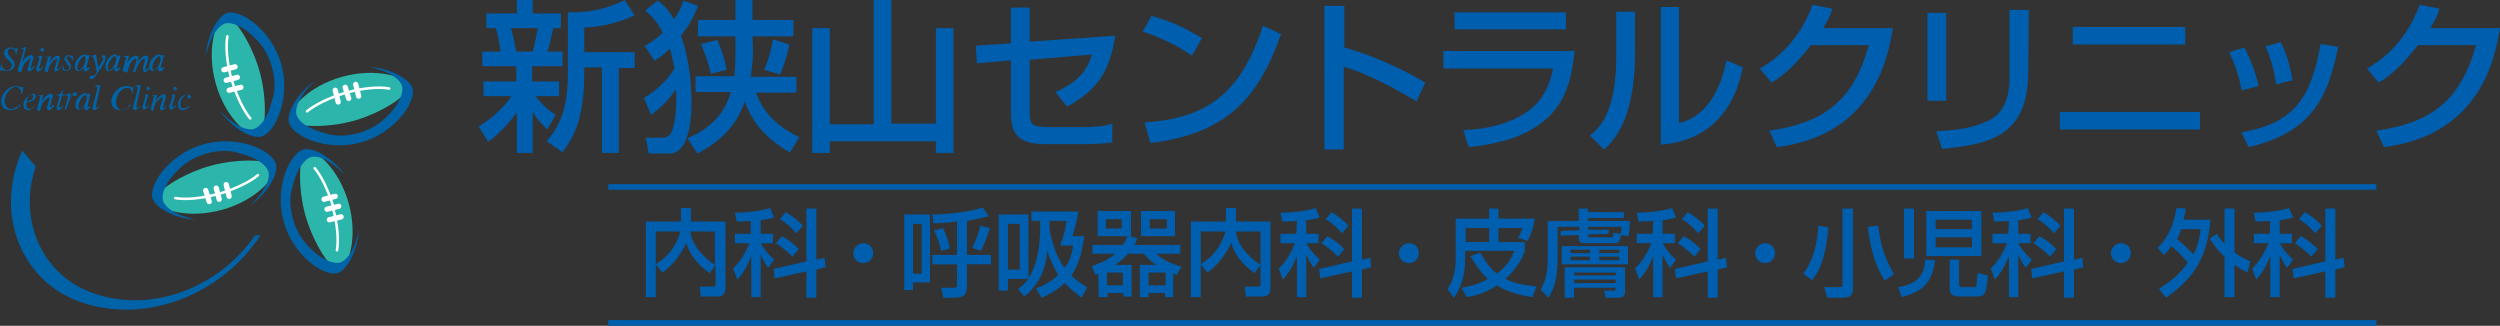 <?xml version="1.0" encoding="utf-8"?>
<!-- Generator: Adobe Illustrator 28.3.0, SVG Export Plug-In . SVG Version: 6.00 Build 0)  -->
<svg version="1.1" id="a" xmlns="http://www.w3.org/2000/svg" xmlns:xlink="http://www.w3.org/1999/xlink" x="0px" y="0px"
	 viewBox="0 0 426.6 55.6" style="enable-background:new 0 0 426.6 55.6;" xml:space="preserve">
<rect x="0" y="0" width="426.6" height="55.6" fill="#333333" stroke="none"/>
<style type="text/css">
	.st0{fill:#0063A7;}
	.st1{fill:#2CB6AB;}
	.st2{fill:none;stroke:#FFFFFF;stroke-width:0.897;stroke-linecap:round;stroke-miterlimit:4;}
	.st3{fill:none;stroke:#FFFFFF;stroke-width:0.439;stroke-linecap:round;stroke-miterlimit:4;}
	.st4{fill:#005EAE;}
	.st5{fill:none;stroke:#005EAE;stroke-width:0.961;stroke-miterlimit:4;}
</style>
<g id="b">
	<path class="st0" d="M0,12.2l0.2-1.3l0.1,0c0,0.4,0.1,0.6,0.3,0.8C0.7,11.9,0.9,12,1.2,12c0.2,0,0.4-0.1,0.5-0.2
		C1.9,11.6,2,11.4,2,11.2c0-0.1,0-0.3-0.1-0.4c-0.1-0.1-0.2-0.3-0.5-0.6l0,0C0.9,9.8,0.7,9.4,0.7,9.1c0-0.3,0.1-0.5,0.3-0.7
		c0.2-0.2,0.5-0.3,0.8-0.3c0.2,0,0.3,0,0.5,0.1c0.2,0.1,0.3,0.1,0.3,0.1c0,0,0.1,0,0.1,0s0.1-0.1,0.1-0.1H3L2.8,9.3H2.7
		c0-0.3-0.1-0.6-0.2-0.7C2.4,8.3,2.2,8.3,1.9,8.3c-0.2,0-0.4,0.1-0.5,0.2C1.3,8.6,1.3,8.7,1.3,8.9c0,0.1,0,0.2,0.1,0.4
		c0.1,0.1,0.2,0.3,0.5,0.6l0,0c0.4,0.4,0.6,0.8,0.6,1.1c0,0.3-0.1,0.6-0.4,0.8c-0.2,0.2-0.5,0.3-0.9,0.3c-0.2,0-0.4,0-0.6-0.1
		C0.5,12,0.4,12,0.3,12c-0.1,0-0.1,0-0.1,0c0,0-0.1,0.1-0.1,0.1L0,12.2L0,12.2z"/>
	<path class="st0" d="M3,12.1l1-3.4l0,0c0-0.1,0-0.2,0-0.3c0-0.1,0-0.1-0.1-0.1c0,0-0.1,0-0.2,0H3.6l0-0.1c0.2,0,0.4,0,0.6-0.1
		C4.4,8,4.5,8,4.5,8c0,0,0,0,0,0c0,0,0,0,0,0c0,0,0,0,0,0c0,0,0,0,0,0l-0.7,2.6c0.3-0.4,0.5-0.7,0.8-0.9c0.3-0.2,0.5-0.3,0.7-0.3
		c0.1,0,0.2,0,0.3,0.1c0.1,0.1,0.1,0.1,0.1,0.2c0,0.1,0,0.1,0,0.2c0,0.1,0,0.2-0.1,0.3l-0.3,1.1c0,0.1,0,0.2-0.1,0.2
		c0,0,0,0.1,0,0.1c0,0,0,0.1,0,0.1c0,0,0.1,0,0.1,0c0.1,0,0.1,0,0.2-0.1c0.1-0.1,0.2-0.2,0.3-0.4l0.1,0.1c-0.1,0.3-0.3,0.5-0.4,0.6
		S5.1,12.2,5,12.2c-0.1,0-0.2,0-0.2-0.1c0-0.1-0.1-0.1-0.1-0.2c0,0,0-0.1,0-0.2c0-0.1,0-0.1,0.1-0.2l0.3-1.1c0-0.1,0-0.2,0.1-0.2
		c0-0.1,0-0.1,0-0.1c0-0.1,0-0.1,0-0.1c0,0-0.1,0-0.1,0c-0.1,0-0.2,0.1-0.3,0.2c-0.1,0.1-0.3,0.3-0.5,0.5c-0.2,0.2-0.3,0.4-0.4,0.7
		c-0.1,0.3-0.2,0.6-0.3,1L3,12.1L3,12.1z"/>
	<path class="st0" d="M6.3,9.7L6.3,9.7c0.3-0.1,0.6-0.2,0.8-0.2c0.1,0,0.1,0,0.1,0c0,0,0,0,0,0c0,0,0,0,0,0.1c0,0,0,0,0,0
		c0,0,0,0,0,0.1l-0.5,1.8c0,0.1,0,0.1,0,0.1c0,0,0,0.1,0,0.1c0,0.1,0,0.1,0,0.1c0,0,0.1,0,0.1,0c0.1,0,0.1,0,0.2-0.1
		c0.1-0.1,0.2-0.2,0.3-0.3l0.1,0.1C7.2,11.7,7,11.9,6.9,12c-0.2,0.1-0.3,0.2-0.4,0.2c-0.1,0-0.2,0-0.2-0.1c0-0.1-0.1-0.1-0.1-0.2
		c0-0.1,0-0.1,0-0.2c0-0.1,0-0.2,0.1-0.3l0.4-1.3l0,0c0-0.1,0-0.2,0-0.2c0-0.1,0-0.1-0.1-0.2C6.5,9.7,6.5,9.7,6.3,9.7L6.3,9.7z
		 M6.9,8.5c0-0.1,0-0.1,0.1-0.2c0.1-0.1,0.1-0.1,0.2-0.1c0.1,0,0.1,0,0.2,0.1c0.1,0.1,0.1,0.1,0.1,0.2c0,0.1,0,0.2-0.1,0.2
		C7.4,8.7,7.3,8.8,7.2,8.8c-0.1,0-0.1,0-0.2-0.1C6.9,8.6,6.9,8.5,6.9,8.5L6.9,8.5z"/>
	<path class="st0" d="M7.6,12.1l0.5-1.9c0-0.1,0-0.1,0.1-0.2c0-0.1,0-0.1,0-0.1c0-0.1,0-0.1-0.1-0.1c0,0-0.1,0-0.3,0h0l0-0.1
		c0.3,0,0.6-0.1,0.8-0.1c0.1,0,0.1,0,0.1,0c0,0,0,0,0,0c0,0,0,0,0,0c0,0,0,0,0,0c0,0,0,0,0,0.1l-0.3,1C8.7,10.2,9,10,9.2,9.8
		c0.2-0.2,0.5-0.3,0.7-0.3c0.1,0,0.2,0,0.2,0.1c0.1,0.1,0.1,0.1,0.1,0.2c0,0.1,0,0.1,0,0.2c0,0.1,0,0.2-0.1,0.3l-0.3,1.1
		c0,0.1,0,0.2-0.1,0.2c0,0,0,0.1,0,0.1c0,0,0,0.1,0,0.1c0,0,0.1,0,0.1,0c0.1,0,0.1,0,0.2-0.1c0.1-0.1,0.2-0.2,0.2-0.4l0.1,0.1
		c-0.1,0.3-0.3,0.5-0.4,0.6c-0.1,0.1-0.3,0.2-0.4,0.2c-0.1,0-0.2,0-0.2-0.1C9.3,12,9.3,12,9.3,11.9c0,0,0-0.1,0-0.2
		c0-0.1,0-0.1,0.1-0.2l0.3-1.1c0-0.1,0-0.2,0.1-0.2c0-0.1,0-0.1,0-0.1c0-0.1,0-0.1,0-0.1c0,0-0.1,0-0.1,0c-0.1,0-0.2,0.1-0.4,0.2
		s-0.3,0.3-0.5,0.5c-0.2,0.2-0.3,0.4-0.4,0.7c-0.1,0.2-0.2,0.6-0.3,1L7.6,12.1L7.6,12.1z"/>
	<path class="st0" d="M10.6,12.1l0.1-0.9l0.1,0c0,0.3,0.1,0.5,0.2,0.6c0.1,0.1,0.2,0.2,0.4,0.2c0.1,0,0.2,0,0.3-0.1
		c0.1-0.1,0.1-0.2,0.1-0.4c0-0.1-0.1-0.3-0.3-0.5c0,0,0,0,0-0.1c0,0,0,0-0.1-0.1c-0.2-0.3-0.4-0.6-0.4-0.7c0-0.2,0.1-0.4,0.2-0.5
		c0.1-0.1,0.3-0.2,0.5-0.2c0.1,0,0.2,0,0.4,0.1c0.1,0,0.2,0.1,0.2,0.1c0,0,0.1,0,0.1,0c0,0,0,0,0-0.1h0.1l-0.1,0.8h-0.1
		c0-0.2-0.1-0.4-0.2-0.5c-0.1-0.1-0.2-0.2-0.4-0.2c-0.1,0-0.2,0-0.2,0.1c-0.1,0.1-0.1,0.1-0.1,0.2c0,0.1,0.1,0.3,0.3,0.5
		c0,0,0,0,0,0.1c0,0,0.1,0.1,0.1,0.1c0.2,0.3,0.3,0.5,0.3,0.7c0,0.2-0.1,0.4-0.2,0.6c-0.2,0.2-0.4,0.2-0.6,0.2c-0.1,0-0.3,0-0.4-0.1
		c-0.1,0-0.2-0.1-0.2-0.1c0,0-0.1,0-0.1,0c0,0,0,0,0,0.1L10.6,12.1L10.6,12.1z"/>
	<path class="st0" d="M15.4,11.5c-0.2,0.2-0.3,0.4-0.4,0.5c-0.1,0.1-0.3,0.2-0.4,0.2c-0.1,0-0.1,0-0.2-0.1c0,0-0.1-0.1-0.1-0.2
		c0-0.1,0-0.1,0-0.3s0.1-0.3,0.2-0.5c-0.2,0.4-0.4,0.7-0.6,0.8c-0.2,0.2-0.4,0.2-0.6,0.2c-0.2,0-0.3-0.1-0.4-0.2
		c-0.1-0.1-0.1-0.3-0.1-0.5c0-0.2,0-0.5,0.1-0.7c0.1-0.3,0.2-0.5,0.4-0.7c0.2-0.2,0.4-0.4,0.5-0.5c0.2-0.1,0.4-0.2,0.6-0.2
		c0.1,0,0.2,0,0.3,0.1c0.1,0.1,0.1,0.1,0.1,0.2l0.1-0.2h0.4l-0.5,1.8c0,0.1,0,0.2-0.1,0.2c0,0.1,0,0.1,0,0.1c0,0,0,0,0,0.1
		c0,0,0,0,0.1,0c0,0,0.1,0,0.2-0.1C15.1,11.6,15.2,11.5,15.4,11.5L15.4,11.5L15.4,11.5z M14.4,9.6c-0.1,0-0.3,0.1-0.4,0.2
		c-0.1,0.1-0.2,0.3-0.4,0.5c-0.1,0.2-0.2,0.4-0.3,0.7c-0.1,0.2-0.1,0.4-0.1,0.6c0,0.1,0,0.2,0.1,0.3c0,0.1,0.1,0.1,0.2,0.1
		c0.1,0,0.2-0.1,0.3-0.2s0.2-0.3,0.4-0.5c0.1-0.2,0.3-0.4,0.3-0.7c0.1-0.2,0.1-0.4,0.1-0.6c0-0.1,0-0.2-0.1-0.3
		C14.6,9.6,14.5,9.6,14.4,9.6L14.4,9.6z"/>
	<path class="st0" d="M16.5,12.1l-0.3-1.5l0,0C16,10,15.9,9.6,15.6,9.6l0-0.1c0.1,0,0.3,0,0.4-0.1c0.2,0,0.2-0.1,0.3-0.1
		c0,0,0.1,0.1,0.1,0.3c0.1,0.2,0.1,0.6,0.2,1l0.2,0.9l0.3-0.5c0.2-0.3,0.3-0.5,0.4-0.6c0.1-0.1,0.1-0.3,0.1-0.3c0,0,0-0.1,0-0.1
		c0,0,0-0.1-0.1-0.1c0,0,0,0,0,0c-0.1-0.1-0.1-0.1-0.1-0.2c0-0.1,0-0.1,0.1-0.2c0,0,0.1-0.1,0.2-0.1c0.1,0,0.2,0,0.2,0.1
		c0.1,0.1,0.1,0.2,0.1,0.3c0,0.2,0,0.3-0.1,0.6s-0.3,0.6-0.6,1.1c-0.5,0.8-0.9,1.3-1.1,1.6c-0.2,0.3-0.5,0.4-0.6,0.4
		c-0.1,0-0.2,0-0.2-0.1c-0.1,0-0.1-0.1-0.1-0.2c0-0.1,0-0.1,0.1-0.2c0,0,0.1-0.1,0.2-0.1c0,0,0.1,0,0.2,0c0.1,0,0.1,0,0.2,0
		c0,0,0.1,0,0.2-0.1c0.1-0.1,0.1-0.1,0.2-0.2L16.5,12.1L16.5,12.1z"/>
	<path class="st0" d="M20.6,11.5c-0.2,0.2-0.3,0.4-0.4,0.5c-0.1,0.1-0.3,0.2-0.4,0.2c-0.1,0-0.1,0-0.2-0.1c0,0-0.1-0.1-0.1-0.2
		c0-0.1,0-0.1,0-0.3c0-0.1,0.1-0.3,0.2-0.5c-0.2,0.4-0.4,0.7-0.6,0.8c-0.2,0.2-0.4,0.2-0.6,0.2c-0.2,0-0.3-0.1-0.4-0.2
		c-0.1-0.1-0.1-0.3-0.1-0.5c0-0.2,0-0.5,0.1-0.7c0.1-0.3,0.2-0.5,0.4-0.7c0.2-0.2,0.4-0.4,0.5-0.5c0.2-0.1,0.4-0.2,0.6-0.2
		c0.1,0,0.2,0,0.3,0.1C20,9.6,20,9.6,20.1,9.7l0.1-0.2h0.4L20,11.3c0,0.1,0,0.2-0.1,0.2c0,0.1,0,0.1,0,0.1c0,0,0,0,0,0.1
		c0,0,0,0,0.1,0c0,0,0.1,0,0.2-0.1C20.3,11.6,20.4,11.5,20.6,11.5L20.6,11.5L20.6,11.5z M19.6,9.6c-0.1,0-0.3,0.1-0.4,0.2
		c-0.1,0.1-0.2,0.3-0.4,0.5c-0.1,0.2-0.2,0.4-0.3,0.7c-0.1,0.2-0.1,0.4-0.1,0.6c0,0.1,0,0.2,0.1,0.3c0,0.1,0.1,0.1,0.2,0.1
		c0.1,0,0.2-0.1,0.3-0.2s0.2-0.3,0.4-0.5c0.1-0.2,0.3-0.4,0.3-0.7c0.1-0.2,0.1-0.4,0.1-0.6c0-0.1,0-0.2-0.1-0.3
		C19.8,9.6,19.7,9.6,19.6,9.6L19.6,9.6z"/>
	<path class="st0" d="M20.9,12.1l0.5-1.8c0-0.1,0.1-0.2,0.1-0.3c0-0.1,0-0.1,0-0.1c0-0.1,0-0.1-0.1-0.1c-0.1,0-0.2-0.1-0.3-0.1
		l0-0.1c0.3,0,0.5-0.1,0.8-0.1c0,0,0.1,0,0.1,0c0,0,0,0,0,0c0,0,0,0,0,0.1c0,0,0,0,0,0c0,0,0,0,0,0.1l-0.3,1
		c0.3-0.4,0.5-0.7,0.8-0.9c0.2-0.2,0.5-0.3,0.7-0.3c0.1,0,0.2,0,0.3,0.1c0.1,0.1,0.1,0.1,0.1,0.2c0,0.1,0,0.2,0,0.3
		c0,0.1-0.1,0.3-0.1,0.5c0.2-0.4,0.5-0.6,0.7-0.8c0.2-0.2,0.5-0.3,0.7-0.3c0.1,0,0.2,0,0.3,0.1c0.1,0.1,0.1,0.1,0.1,0.3
		c0,0.1,0,0.1,0,0.2s0,0.2-0.1,0.3l-0.4,1.3c0,0,0,0,0,0.1c0,0,0,0,0,0c0,0,0,0.1,0,0.1c0,0,0,0,0.1,0c0.1,0,0.1,0,0.2-0.1
		c0.1-0.1,0.2-0.2,0.3-0.3l0.1,0.1c-0.1,0.2-0.3,0.4-0.4,0.5c-0.1,0.1-0.3,0.2-0.4,0.2c-0.1,0-0.2,0-0.2-0.1c0-0.1-0.1-0.1-0.1-0.2
		c0,0,0-0.1,0-0.2c0-0.1,0-0.1,0-0.2l0.3-1.2c0-0.1,0-0.1,0-0.2c0-0.1,0-0.1,0-0.1c0-0.1,0-0.1,0-0.1c0,0-0.1,0-0.1,0
		c-0.2,0-0.5,0.2-0.8,0.7c-0.3,0.5-0.6,1-0.7,1.6h-0.4l0.5-1.7c0-0.1,0.1-0.2,0.1-0.3c0-0.1,0-0.1,0-0.2c0-0.1,0-0.1,0-0.1
		s-0.1,0-0.1,0c-0.1,0-0.2,0-0.3,0.1c-0.1,0.1-0.3,0.2-0.4,0.4c-0.3,0.3-0.5,0.8-0.7,1.5c0,0.1,0,0.1,0,0.2l-0.1,0.2L20.9,12.1
		L20.9,12.1z"/>
	<path class="st0" d="M28.1,11.5c-0.2,0.2-0.3,0.4-0.4,0.5c-0.1,0.1-0.3,0.2-0.4,0.2c-0.1,0-0.1,0-0.2-0.1c0,0-0.1-0.1-0.1-0.2
		c0-0.1,0-0.1,0-0.3c0-0.1,0.1-0.3,0.2-0.5c-0.2,0.4-0.4,0.7-0.6,0.8c-0.2,0.2-0.4,0.2-0.6,0.2c-0.2,0-0.3-0.1-0.4-0.2
		c-0.1-0.1-0.1-0.3-0.1-0.5c0-0.2,0-0.5,0.1-0.7c0.1-0.3,0.2-0.5,0.4-0.7c0.2-0.2,0.4-0.4,0.5-0.5c0.2-0.1,0.4-0.2,0.6-0.2
		c0.1,0,0.2,0,0.3,0.1c0.1,0.1,0.1,0.1,0.1,0.2l0.1-0.2h0.4l-0.5,1.8c0,0.1,0,0.2-0.1,0.2c0,0.1,0,0.1,0,0.1c0,0,0,0,0,0.1
		c0,0,0,0,0.1,0c0,0,0.1,0,0.2-0.1C27.9,11.6,27.9,11.5,28.1,11.5L28.1,11.5L28.1,11.5z M27.2,9.6c-0.1,0-0.3,0.1-0.4,0.2
		c-0.1,0.1-0.2,0.3-0.4,0.5c-0.1,0.2-0.2,0.4-0.3,0.7c-0.1,0.2-0.1,0.4-0.1,0.6c0,0.1,0,0.2,0.1,0.3c0,0.1,0.1,0.1,0.2,0.1
		c0.1,0,0.2-0.1,0.3-0.2s0.2-0.3,0.4-0.5c0.1-0.2,0.3-0.4,0.3-0.7c0.1-0.2,0.1-0.4,0.1-0.6c0-0.1,0-0.2-0.1-0.3
		C27.4,9.6,27.3,9.6,27.2,9.6L27.2,9.6z"/>
	<path class="st0" d="M3.4,17.8l0.1,0.1c-0.2,0.3-0.5,0.5-0.8,0.7c-0.3,0.1-0.6,0.2-0.9,0.2c-0.5,0-0.9-0.1-1.2-0.4
		c-0.3-0.3-0.4-0.7-0.4-1.2c0-0.3,0.1-0.5,0.2-0.8c0.1-0.3,0.3-0.5,0.5-0.8c0.3-0.3,0.5-0.5,0.9-0.7c0.3-0.2,0.7-0.2,1-0.2
		c0.2,0,0.4,0,0.6,0.1c0.2,0.1,0.3,0.1,0.3,0.1c0,0,0.1,0,0.1,0c0,0,0.1-0.1,0.1-0.1h0.1l-0.2,1.2H3.6c0,0,0,0,0-0.1
		c0,0,0-0.1,0-0.1c0-0.3-0.1-0.5-0.2-0.6S3,14.8,2.8,14.8c-0.2,0-0.5,0.1-0.7,0.2c-0.2,0.1-0.4,0.3-0.6,0.5C1.3,15.8,1.1,16,1,16.3
		c-0.1,0.3-0.2,0.6-0.2,0.9c0,0.4,0.1,0.7,0.3,1c0.2,0.2,0.5,0.4,0.8,0.4c0.2,0,0.5-0.1,0.7-0.2C2.9,18.2,3.2,18.1,3.4,17.8
		L3.4,17.8z"/>
	<path class="st0" d="M5.9,18L5.9,18c-0.1,0.3-0.3,0.5-0.5,0.6c-0.2,0.1-0.4,0.2-0.6,0.2c-0.2,0-0.4-0.1-0.6-0.2
		c-0.1-0.2-0.2-0.4-0.2-0.7c0-0.2,0-0.4,0.1-0.6c0.1-0.2,0.2-0.4,0.4-0.6c0.2-0.2,0.4-0.3,0.6-0.4C5.3,16.1,5.5,16,5.6,16
		c0.2,0,0.3,0,0.4,0.1c0.1,0.1,0.1,0.2,0.1,0.3c0,0.3-0.1,0.5-0.4,0.7c-0.3,0.2-0.7,0.3-1.2,0.4c0,0.1,0,0.1,0,0.2
		c0,0.1,0,0.1,0,0.2c0,0.2,0,0.4,0.1,0.5c0.1,0.1,0.2,0.2,0.4,0.2c0.1,0,0.3,0,0.4-0.1C5.6,18.3,5.7,18.2,5.9,18z M4.5,17.3
		c0.4,0,0.7-0.2,0.9-0.3c0.2-0.2,0.3-0.4,0.3-0.6c0-0.1,0-0.1-0.1-0.2c0,0-0.1-0.1-0.2-0.1c-0.2,0-0.4,0.1-0.5,0.3
		C4.8,16.7,4.6,17,4.5,17.3L4.5,17.3z"/>
	<path class="st0" d="M6.3,18.7l0.5-1.9c0-0.1,0-0.1,0.1-0.2c0-0.1,0-0.1,0-0.1c0-0.1,0-0.1-0.1-0.1c0,0-0.1,0-0.3,0h0l0-0.1
		c0.3,0,0.6-0.1,0.8-0.1c0.1,0,0.1,0,0.1,0c0,0,0,0,0,0c0,0,0,0,0,0c0,0,0,0,0,0c0,0,0,0,0,0.1l-0.3,1c0.3-0.4,0.5-0.7,0.8-0.9
		C8.2,16.1,8.5,16,8.7,16c0.1,0,0.2,0,0.2,0.1C9,16.2,9,16.2,9,16.3c0,0.1,0,0.1,0,0.2c0,0.1,0,0.2-0.1,0.3l-0.3,1.1
		c0,0.1,0,0.2-0.1,0.2c0,0,0,0.1,0,0.1c0,0,0,0.1,0,0.1c0,0,0.1,0,0.1,0c0.1,0,0.1,0,0.2-0.1c0.1-0.1,0.2-0.2,0.2-0.4L9.2,18
		c-0.1,0.3-0.3,0.5-0.4,0.6c-0.1,0.1-0.3,0.2-0.4,0.2c-0.1,0-0.2,0-0.2-0.1C8,18.6,8,18.6,8,18.5c0,0,0-0.1,0-0.2
		c0-0.1,0-0.1,0.1-0.2l0.3-1.1c0-0.1,0-0.2,0.1-0.2c0-0.1,0-0.1,0-0.1c0-0.1,0-0.1,0-0.1c0,0-0.1,0-0.1,0c-0.1,0-0.2,0.1-0.4,0.2
		c-0.1,0.1-0.3,0.3-0.5,0.5c-0.2,0.2-0.3,0.4-0.4,0.7c-0.1,0.2-0.2,0.6-0.3,1L6.3,18.7L6.3,18.7z"/>
	<path class="st0" d="M9.7,16.3l0-0.1c0.2,0,0.3-0.1,0.5-0.2c0.2-0.1,0.3-0.3,0.5-0.6h0.1l-0.2,0.7h0.5l0,0.2h-0.5L10.1,18
		c0,0.1,0,0.1,0,0.2c0,0,0,0.1,0,0.1c0,0,0,0.1,0,0.1c0,0,0,0,0.1,0c0.1,0,0.1,0,0.2-0.1c0.1-0.1,0.2-0.2,0.3-0.3l0.1,0.1
		c-0.2,0.2-0.3,0.4-0.4,0.5c-0.1,0.1-0.3,0.2-0.4,0.2c-0.1,0-0.2,0-0.2-0.1c0,0-0.1-0.1-0.1-0.2c0,0,0-0.1,0-0.1c0,0,0-0.1,0-0.2
		l0.5-1.9L9.7,16.3L9.7,16.3z"/>
	<path class="st0" d="M11,18.7l0.5-1.7c0-0.1,0-0.2,0.1-0.3c0-0.1,0-0.1,0-0.2c0-0.1,0-0.1-0.1-0.2c0,0-0.1,0-0.3-0.1l0-0.1
		c0.2,0,0.5-0.1,0.9-0.2c0,0,0,0,0,0c0,0,0,0,0,0c0,0,0,0,0,0c0,0,0,0,0,0l-0.3,1c0.2-0.4,0.4-0.7,0.6-0.9c0.2-0.2,0.3-0.3,0.4-0.3
		c0.1,0,0.1,0,0.2,0.1c0,0,0.1,0.1,0.1,0.2c0,0.1,0,0.2-0.1,0.3c-0.1,0.1-0.1,0.1-0.2,0.1c-0.1,0-0.1,0-0.2-0.1c0,0-0.1-0.1-0.1-0.2
		c-0.2,0.2-0.5,0.6-0.6,0.9c-0.2,0.4-0.3,0.8-0.5,1.3C11.4,18.7,11,18.7,11,18.7L11,18.7z"/>
	<path class="st0" d="M15.5,18.1c-0.2,0.2-0.3,0.4-0.4,0.5c-0.1,0.1-0.3,0.2-0.4,0.2c-0.1,0-0.1,0-0.2-0.1c0,0-0.1-0.1-0.1-0.2
		c0-0.1,0-0.1,0-0.3c0-0.1,0.1-0.3,0.2-0.5c-0.2,0.4-0.4,0.7-0.6,0.8s-0.4,0.2-0.6,0.2c-0.2,0-0.3-0.1-0.4-0.2
		c-0.1-0.1-0.1-0.3-0.1-0.5c0-0.2,0-0.5,0.1-0.7c0.1-0.3,0.2-0.5,0.4-0.7c0.2-0.2,0.4-0.4,0.5-0.5c0.2-0.1,0.4-0.2,0.6-0.2
		c0.1,0,0.2,0,0.3,0.1c0.1,0.1,0.1,0.1,0.1,0.2l0.1-0.2h0.4L15,17.9c0,0.1,0,0.2-0.1,0.2c0,0.1,0,0.1,0,0.1c0,0,0,0,0,0.1
		c0,0,0,0,0.1,0c0,0,0.1,0,0.2-0.1C15.2,18.2,15.3,18.1,15.5,18.1L15.5,18.1L15.5,18.1z M14.6,16.2c-0.1,0-0.3,0.1-0.4,0.2
		c-0.1,0.1-0.2,0.3-0.4,0.5c-0.1,0.2-0.2,0.4-0.3,0.7c-0.1,0.2-0.1,0.4-0.1,0.6c0,0.1,0,0.2,0.1,0.3c0,0.1,0.1,0.1,0.2,0.1
		c0.1,0,0.2-0.1,0.3-0.2s0.2-0.3,0.4-0.5c0.1-0.2,0.3-0.4,0.3-0.7c0.1-0.2,0.1-0.4,0.1-0.6c0-0.1,0-0.2-0.1-0.3
		C14.7,16.2,14.7,16.2,14.6,16.2L14.6,16.2z"/>
	<path class="st0" d="M17,18.1c-0.2,0.2-0.3,0.4-0.5,0.5c-0.2,0.1-0.3,0.2-0.4,0.2c-0.1,0-0.2,0-0.2-0.1c-0.1,0-0.1-0.1-0.1-0.2
		c0-0.1,0-0.3,0.1-0.6l0,0l0.7-2.7c0,0,0-0.1,0-0.1c0,0,0-0.1,0-0.1c0-0.1,0-0.1-0.1-0.2c0,0-0.1,0-0.3-0.1l0-0.1
		c0.3,0,0.5-0.1,0.8-0.1c0.1,0,0.1,0,0.1,0c0,0,0,0,0,0c0,0,0,0,0,0s0,0,0,0.1c0,0,0,0,0,0.1L16.4,18c0,0.1,0,0.1,0,0.2
		c0,0.1,0,0.1,0,0.1c0,0,0,0.1,0,0.1c0,0,0,0,0.1,0c0.1,0,0.1,0,0.2-0.1C16.7,18.2,16.8,18.1,17,18.1L17,18.1L17,18.1z"/>
	<path class="st0" d="M22.2,17.8l0.1,0.1c-0.2,0.3-0.5,0.5-0.8,0.7c-0.3,0.1-0.6,0.2-0.9,0.2c-0.5,0-0.9-0.1-1.2-0.4
		c-0.3-0.3-0.4-0.7-0.4-1.2c0-0.3,0.1-0.5,0.2-0.8c0.1-0.3,0.3-0.5,0.5-0.8c0.3-0.3,0.5-0.5,0.9-0.7c0.3-0.2,0.7-0.2,1-0.2
		c0.2,0,0.4,0,0.6,0.1c0.2,0.1,0.3,0.1,0.3,0.1c0,0,0.1,0,0.1,0c0,0,0.1-0.1,0.1-0.1h0.1l-0.2,1.2h-0.1c0,0,0,0,0-0.1
		c0,0,0-0.1,0-0.1c0-0.3-0.1-0.5-0.2-0.6c-0.1-0.1-0.3-0.2-0.6-0.2c-0.2,0-0.5,0.1-0.7,0.2c-0.2,0.1-0.4,0.3-0.6,0.5
		c-0.2,0.2-0.3,0.5-0.4,0.8c-0.1,0.3-0.2,0.6-0.2,0.9c0,0.4,0.1,0.7,0.3,1c0.2,0.2,0.5,0.4,0.8,0.4c0.2,0,0.5-0.1,0.7-0.2
		C21.8,18.2,22,18.1,22.2,17.8L22.2,17.8z"/>
	<path class="st0" d="M23.9,18.1c-0.2,0.2-0.3,0.4-0.5,0.5c-0.2,0.1-0.3,0.2-0.4,0.2c-0.1,0-0.2,0-0.2-0.1c-0.1,0-0.1-0.1-0.1-0.2
		c0-0.1,0-0.3,0.1-0.6l0,0l0.7-2.7c0,0,0-0.1,0-0.1c0,0,0-0.1,0-0.1c0-0.1,0-0.1-0.1-0.2c0,0-0.1,0-0.3-0.1l0-0.1
		c0.3,0,0.5-0.1,0.8-0.1c0.1,0,0.1,0,0.1,0c0,0,0,0,0,0c0,0,0,0,0,0s0,0,0,0.1c0,0,0,0,0,0.1L23.3,18c0,0.1,0,0.1,0,0.2
		c0,0.1,0,0.1,0,0.1c0,0,0,0.1,0,0.1c0,0,0,0,0.1,0c0.1,0,0.1,0,0.2-0.1C23.6,18.2,23.7,18.1,23.9,18.1L23.9,18.1L23.9,18.1z"/>
	<path class="st0" d="M24.4,16.3L24.4,16.3c0.3-0.1,0.6-0.2,0.8-0.2c0.1,0,0.1,0,0.1,0c0,0,0,0,0,0s0,0,0,0c0,0,0,0,0,0
		c0,0,0,0,0,0.1L24.8,18c0,0.1,0,0.1,0,0.1c0,0,0,0.1,0,0.1c0,0.1,0,0.1,0,0.1c0,0,0.1,0,0.1,0c0.1,0,0.1,0,0.2-0.1
		c0.1-0.1,0.2-0.2,0.3-0.3l0.1,0.1c-0.2,0.2-0.3,0.4-0.5,0.5c-0.2,0.1-0.3,0.2-0.4,0.2c-0.1,0-0.2,0-0.2-0.1c0-0.1-0.1-0.1-0.1-0.2
		c0-0.1,0-0.1,0-0.2s0-0.2,0.1-0.3l0.4-1.3l0,0c0-0.1,0-0.2,0-0.2c0-0.1,0-0.1-0.1-0.2C24.6,16.3,24.5,16.3,24.4,16.3L24.4,16.3z
		 M25,15.1c0-0.1,0-0.1,0.1-0.2c0.1-0.1,0.1-0.1,0.2-0.1c0.1,0,0.1,0,0.2,0.1c0.1,0.1,0.1,0.1,0.1,0.2c0,0.1,0,0.2-0.1,0.2
		c-0.1,0.1-0.1,0.1-0.2,0.1c-0.1,0-0.1,0-0.2-0.1C25,15.2,25,15.1,25,15.1L25,15.1z"/>
	<path class="st0" d="M25.7,18.7l0.5-1.9c0-0.1,0-0.1,0.1-0.2c0-0.1,0-0.1,0-0.1c0-0.1,0-0.1-0.1-0.1c0,0-0.1,0-0.3,0h0l0-0.1
		c0.3,0,0.6-0.1,0.8-0.1c0.1,0,0.1,0,0.1,0c0,0,0,0,0,0c0,0,0,0,0,0c0,0,0,0,0,0c0,0,0,0,0,0.1l-0.3,1c0.3-0.4,0.5-0.7,0.8-0.9
		c0.2-0.2,0.5-0.3,0.7-0.3c0.1,0,0.2,0,0.2,0.1c0.1,0.1,0.1,0.1,0.1,0.2c0,0.1,0,0.1,0,0.2s0,0.2-0.1,0.3l-0.3,1.1
		c0,0.1,0,0.2-0.1,0.2c0,0,0,0.1,0,0.1c0,0,0,0.1,0,0.1c0,0,0,0,0.1,0c0.1,0,0.1,0,0.2-0.1s0.2-0.2,0.2-0.4l0.1,0.1
		c-0.1,0.3-0.3,0.5-0.4,0.6c-0.1,0.1-0.3,0.2-0.4,0.2c-0.1,0-0.2,0-0.2-0.1c-0.1-0.1-0.1-0.1-0.1-0.2c0,0,0-0.1,0-0.2
		c0-0.1,0-0.1,0.1-0.2l0.3-1.1c0-0.1,0-0.2,0.1-0.2c0-0.1,0-0.1,0-0.1c0-0.1,0-0.1,0-0.1c0,0-0.1,0-0.1,0c-0.1,0-0.2,0.1-0.4,0.2
		c-0.1,0.1-0.3,0.3-0.5,0.5c-0.2,0.2-0.3,0.4-0.4,0.7c-0.1,0.2-0.2,0.6-0.3,1L25.7,18.7L25.7,18.7z"/>
	<path class="st0" d="M29,16.3L29,16.3c0.3-0.1,0.6-0.2,0.8-0.2c0.1,0,0.1,0,0.1,0c0,0,0,0,0,0c0,0,0,0,0,0c0,0,0,0,0,0
		c0,0,0,0,0,0.1L29.4,18c0,0.1,0,0.1,0,0.1c0,0,0,0.1,0,0.1c0,0.1,0,0.1,0,0.1c0,0,0.1,0,0.1,0c0.1,0,0.1,0,0.2-0.1
		c0.1-0.1,0.2-0.2,0.3-0.3l0.1,0.1c-0.2,0.2-0.3,0.4-0.5,0.5c-0.2,0.1-0.3,0.2-0.4,0.2c-0.1,0-0.2,0-0.2-0.1c0-0.1-0.1-0.1-0.1-0.2
		c0-0.1,0-0.1,0-0.2s0-0.2,0.1-0.3l0.4-1.3l0,0c0-0.1,0-0.2,0-0.2c0-0.1,0-0.1-0.1-0.2C29.2,16.3,29.1,16.3,29,16.3L29,16.3z
		 M29.6,15.1c0-0.1,0-0.1,0.1-0.2c0.1-0.1,0.1-0.1,0.2-0.1c0.1,0,0.1,0,0.2,0.1c0.1,0.1,0.1,0.1,0.1,0.2c0,0.1,0,0.2-0.1,0.2
		c-0.1,0.1-0.1,0.1-0.2,0.1c-0.1,0-0.1,0-0.2-0.1C29.6,15.2,29.6,15.1,29.6,15.1z"/>
	<path class="st0" d="M32.4,18.1c-0.2,0.2-0.4,0.4-0.6,0.5c-0.2,0.1-0.4,0.2-0.6,0.2c-0.3,0-0.5-0.1-0.6-0.3
		c-0.2-0.2-0.2-0.4-0.2-0.7c0-0.2,0-0.4,0.1-0.6c0.1-0.2,0.2-0.4,0.4-0.6c0.2-0.2,0.3-0.3,0.5-0.4c0.2-0.1,0.4-0.1,0.6-0.1
		c0.2,0,0.3,0,0.4,0.1c0.1,0.1,0.2,0.2,0.2,0.3c0,0.1,0,0.2-0.1,0.2c-0.1,0.1-0.1,0.1-0.2,0.1c-0.1,0-0.1,0-0.2-0.1
		c0,0-0.1-0.1-0.1-0.2c0-0.1,0-0.1,0.1-0.2c0-0.1,0.1-0.1,0.1-0.1c0,0,0,0-0.1-0.1c0,0-0.1,0-0.1,0c-0.1,0-0.2,0-0.4,0.1
		c-0.1,0.1-0.2,0.1-0.3,0.3c-0.1,0.2-0.3,0.4-0.4,0.6c-0.1,0.2-0.1,0.4-0.1,0.7c0,0.2,0,0.4,0.1,0.5c0.1,0.1,0.2,0.2,0.4,0.2
		c0.1,0,0.3,0,0.4-0.1C32,18.3,32.1,18.1,32.4,18.1L32.4,18.1L32.4,18.1L32.4,18.1z"/>
	<path class="st1" d="M69.7,14.5c-0.7-1.4-5.5-3-11.3-1.4c0,0,0,0,0,0v0c-5.8,1.6-9.1,5.5-9,7.1c0.2,1.6,6.4,1.7,11,0.4c0,0,0,0,0,0
		c0,0,0,0,0,0C65.1,19.3,70.4,15.9,69.7,14.5L69.7,14.5z"/>
	<line class="st2" x1="60.7" y1="14.4" x2="61.2" y2="16.4"/>
	<line class="st2" x1="58.9" y1="14.9" x2="59.5" y2="16.8"/>
	<line class="st2" x1="57.2" y1="15.4" x2="57.7" y2="17.4"/>
	<path class="st3" d="M52.4,19c1.3-1.1,3.7-2.3,6.7-3.2"/>
	<path class="st3" d="M66.4,15.1c-1.7-0.3-4.4-0.1-7.3,0.7"/>
	<path class="st0" d="M63,11.4c0.5,0.1,0.9,0.2,1.4,0.4c2.3,0.6,3.9,1.8,4.2,2.9c0.3,1.2-0.6,3.3-2.5,5.1c-1.1,1.2-2.8,2.3-4.9,2.9
		c-2.2,0.6-4.2,0.6-5.8,0c-2.5-0.6-4.4-1.8-4.8-3.1c-0.1-0.3-0.1-0.7,0-1.1c0.3-2,2.7-4.3,3.1-4.7c-3.1,2.3-4.8,5.4-4.4,7.1
		c0.7,2.4,6.5,5,12.3,3.4c5.8-1.6,9.4-6.9,8.8-9.2C69.9,13.5,66.8,11.7,63,11.4L63,11.4z"/>
	<path class="st1" d="M38.2,2.9c-1.4,0.7-3,5.5-1.4,11.3v0c0,0,0,0,0,0c1.6,5.8,5.5,9.1,7.1,9c1.6-0.2,1.7-6.4,0.4-11v0l0,0
		C43,7.5,39.7,2.2,38.2,2.9L38.2,2.9z"/>
	<line class="st2" x1="38.2" y1="11.9" x2="40.1" y2="11.4"/>
	<line class="st2" x1="38.6" y1="13.7" x2="40.5" y2="13.2"/>
	<line class="st2" x1="39.1" y1="15.4" x2="41.1" y2="14.9"/>
	<path class="st3" d="M42.7,20.2c-1.1-1.3-2.3-3.7-3.2-6.7"/>
	<path class="st3" d="M38.8,6.2c-0.3,1.7-0.1,4.4,0.7,7.4"/>
	<path class="st0" d="M35.1,9.6c0.1-0.5,0.2-0.9,0.4-1.4C36.1,6,37.3,4.4,38.4,4c1.2-0.3,3.3,0.6,5.1,2.5c1.2,1.1,2.3,2.8,2.9,4.9
		c0.6,2.2,0.6,4.2,0,5.8c-0.6,2.5-1.8,4.4-3.1,4.8c-0.3,0.1-0.7,0.1-1.1,0c-2-0.3-4.3-2.7-4.7-3.1c2.3,3.1,5.4,4.8,7.1,4.4
		c2.4-0.7,5-6.5,3.4-12.3c-1.6-5.8-6.8-9.4-9.2-8.8C37.2,2.7,35.4,5.8,35.1,9.6L35.1,9.6z"/>
	<path class="st1" d="M26.6,34.4c0.7,1.4,5.5,3,11.3,1.4l0,0h0c5.8-1.6,9.1-5.5,9-7.1c-0.2-1.6-6.4-1.7-11-0.4c0,0,0,0,0,0h0
		C31.2,29.6,25.9,32.9,26.6,34.4L26.6,34.4z"/>
	<line class="st2" x1="35.7" y1="34.4" x2="35.1" y2="32.5"/>
	<line class="st2" x1="37.4" y1="34" x2="36.9" y2="32.1"/>
	<line class="st2" x1="39.1" y1="33.5" x2="38.6" y2="31.5"/>
	<path class="st3" d="M44,29.9c-1.3,1.1-3.7,2.3-6.7,3.2"/>
	<path class="st3" d="M29.9,33.8c1.7,0.3,4.4,0.1,7.3-0.7"/>
	<path class="st0" d="M33.4,37.5c-0.5-0.1-0.9-0.2-1.4-0.4c-2.3-0.6-3.9-1.8-4.2-2.9c-0.3-1.2,0.6-3.3,2.5-5.1
		c1.1-1.2,2.8-2.3,4.9-2.9c2.2-0.6,4.2-0.6,5.8,0c2.5,0.6,4.4,1.8,4.8,3.1c0.1,0.3,0.1,0.7,0,1.1c-0.3,2-2.7,4.3-3.1,4.7
		c3.1-2.3,4.8-5.4,4.4-7.1c-0.7-2.4-6.5-5-12.3-3.4c-5.8,1.6-9.4,6.8-8.8,9.2C26.5,35.4,29.5,37.2,33.4,37.5L33.4,37.5z"/>
	<path class="st1" d="M58.1,46c1.4-0.7,3-5.5,1.4-11.3l0,0c0,0,0,0,0,0c-1.6-5.8-5.5-9.1-7-9c-1.6,0.2-1.7,6.4-0.4,11c0,0,0,0,0,0
		c0,0,0,0,0,0C53.4,41.4,56.7,46.7,58.1,46z"/>
	<line class="st2" x1="58.2" y1="37" x2="56.2" y2="37.5"/>
	<line class="st2" x1="57.8" y1="35.2" x2="55.8" y2="35.7"/>
	<line class="st2" x1="57.2" y1="33.5" x2="55.3" y2="34"/>
	<path class="st3" d="M53.7,28.7c1.1,1.3,2.3,3.7,3.2,6.7"/>
	<path class="st3" d="M57.5,42.7c0.3-1.7,0.1-4.4-0.7-7.3"/>
	<path class="st0" d="M61.3,39.2c-0.1,0.5-0.2,0.9-0.4,1.4c-0.6,2.3-1.8,3.9-2.9,4.2c-1.2,0.3-3.3-0.6-5.1-2.5
		c-1.2-1.1-2.3-2.8-2.9-4.9c-0.6-2.2-0.6-4.2,0-5.8c0.6-2.5,1.8-4.4,3.1-4.8c0.3-0.1,0.7-0.1,1.1,0c2,0.3,4.3,2.7,4.7,3.1
		c-2.3-3.1-5.4-4.8-7.1-4.4c-2.4,0.7-5,6.5-3.4,12.3c1.6,5.8,6.8,9.4,9.2,8.8C59.1,46.2,60.9,43.1,61.3,39.2L61.3,39.2z"/>
	<path class="st0" d="M15.3,49.8C6.9,46.5,3.1,37.2,6.1,28.4l-2.3-2.7C-0.9,36,3.3,47.5,13.1,51.3c11.2,4.3,24.5-0.7,31.4-11.2
		l-1,0.1C37.1,49.4,25.3,53.7,15.3,49.8L15.3,49.8z"/>
</g>
<path class="st4" d="M81.7,21.6c1.8-1.2,3.9-2.7,5.6-5.2h-4.8v-2.5h5.6v-2.6h-5.8V8.8h3.1c0-0.2-0.3-2.5-0.8-4H83V2.3h5.2V0h2.7v2.3
	h4.8v2.5h-1.3c-0.6,2.5-0.6,2.9-1,4H96v2.5h-5.2v2.6h4.6v2.5h-4c0.6,0.8,1.8,2.2,3.4,3.2l-1.4,2.5c-1.4-1.4-1.8-1.8-2.5-3v7h-2.7
	v-6.9c-2.3,3-3.8,4.2-4.9,5L81.7,21.6L81.7,21.6z M87.2,4.8c0.4,1.3,0.8,3.6,0.9,4h2.8c0.3-1.1,0.7-3,0.9-4L87.2,4.8L87.2,4.8z
	 M108.3,2.6c-2.5,1.2-5.6,2-8.6,2.1v4.2h8.6v2.7h-2.7v14.5h-2.9V11.5h-3v0.7c0,7.7-1.5,10.7-3.7,13.8l-2.7-1.9
	c2.4-2.9,3.6-5.7,3.6-11.8V2.1c4.9,0.1,7.9-1.2,9.7-2.1L108.3,2.6L108.3,2.6z"/>
<path class="st4" d="M109.9,16.7c1.1-0.7,3.3-2,5.2-5c-0.2-0.9-0.4-2.2-0.8-3.4c-1.1,1.1-1.9,1.6-2.6,2.1L110,7.8
	c0.8-0.4,1.7-0.9,3.1-2.2c-1.1-2.2-2.1-3-3-3.8l2.1-1.7c0.7,0.5,1.7,1.2,2.8,3.2c1.1-1.5,1.3-2.3,1.6-3.2l2.5,0.9
	c-0.7,2-1.8,3.7-2.9,5.1c1,2.7,1.8,6.6,1.8,11.4c0,2.1-0.2,8.7-3.8,8.7h-3.5l-0.5-2.7h2.9c0.2,0,0.7,0,1.2-0.5
	c0.6-0.6,1.1-3.2,1.1-5.7c0-1,0-1.6-0.1-2c-1.4,2-2.7,3.2-4.2,4.3L109.9,16.7L109.9,16.7z M128.5,8.6c0,1.9-0.3,3.9-0.4,4.5h7.8v2.7
	h-6.9c1.5,4.3,4.9,6.4,7.4,7.6l-1.6,2.6c-4.5-2.5-6.7-5.7-7.7-8.7c-0.7,1.9-2.1,5.8-8.1,8.9l-1.7-2.6c1.4-0.6,6-2.6,7.4-7.9h-6v-2.7
	h6.6c0.2-2,0.2-3.3,0.2-4.5V6.2h-6.4V3.4h6.4V0h2.9v3.4h7v2.8h-7L128.5,8.6L128.5,8.6z M122.4,6.8c0.7,1.6,1.3,3.5,1.6,5.1l-2.7,0.7
	c-0.2-1.2-0.8-3-1.7-5.1L122.4,6.8L122.4,6.8z M134.7,7.6c-0.3,1.5-0.9,3.7-1.6,5.1l-2.7-0.8c0.9-2,1.4-4.4,1.5-5.2L134.7,7.6
	L134.7,7.6z"/>
<path class="st4" d="M141.6,4.8v16.4h7.5V0h3v21.1h7.6V4.8h3v21.3h-3v-2h-18.1v2h-3V4.8H141.6z"/>
<path class="st4" d="M190.3,6.1c-1,6.4-3.2,9.3-8.2,12.1l-2-2.5c4.5-1.9,5.7-4.5,6.2-6.4l-10.6,0.9v8.6c0,2.5,0.2,2.9,3.5,2.9h5.7
	c1.6,0,3.4-0.1,4.9-0.6v3.2c-1.1,0.2-3.6,0.3-4.7,0.3h-6.5c-5.2,0-6.1-1.9-6.1-5.7v-8.6l-5.8,0.5l-0.2-3l6-0.4V1.3h3.2v5.8
	L190.3,6.1L190.3,6.1z"/>
<path class="st4" d="M203.4,9.5c-2.1-1.5-5.5-3.2-8.4-4.1l1.5-2.7c2.4,0.7,4.8,1.5,8.6,3.8L203.4,9.5L203.4,9.5z M195.3,20.9
	c10.4-0.7,16.4-4.7,20.2-16.5l3.1,1.4c-4.1,11.8-10.1,17.1-22.3,18.6L195.3,20.9L195.3,20.9z"/>
<path class="st4" d="M229.4,1v7.1c6.7,1.9,12,4.9,13.8,6l-1.5,3.2c-3.1-1.9-8.6-4.9-12.4-5.9v14.1H226V1H229.4z"/>
<path class="st4" d="M268.7,8.7c-0.7,5.8-1.7,14.8-18.1,16.4l-0.9-2.9c1.6-0.1,6.2-0.2,10.4-2.8c3.7-2.3,4.5-5.8,4.9-7.7h-18.7v-3
	L268.7,8.7L268.7,8.7z M267.2,2.1V5h-19V2.1C248.3,2.1,267.2,2.1,267.2,2.1z"/>
<path class="st4" d="M279,9.1c0,11.6-3.9,15.2-5.3,16.4l-2.4-2.4c1.3-1,4.5-3.5,4.5-13.4V2h3.2L279,9.1L279,9.1z M286.5,21
	c6.4-1.5,7.8-9.3,8.1-10.7l2.8,1.2c-2.5,12.2-11.4,12.9-14,13.2V1.2h3.1V21z"/>
<path class="st4" d="M323,4.8c-0.8,4.7-3.1,18.2-19.8,20.3l-1.3-2.8c9-1.3,14.3-4.8,17-14.6H309c-2.5,3.2-4.6,5.2-6.7,6.4l-2-2.4
	c1.7-1,6.4-3.8,9-10.9l3.4,0.7c-0.3,0.9-0.6,1.7-1.6,3.3L323,4.8L323,4.8z"/>
<path class="st4" d="M332.1,17.2h-3.2v-15h3.2V17.2z M346.1,12.2c0,11.1-6.6,12.4-14.7,13.2l-1-3c4-0.2,6.7-0.7,9.1-1.9
	c3.2-1.6,3.4-5.7,3.4-6.8v-12h3.3L346.1,12.2L346.1,12.2z"/>
<path class="st4" d="M375.4,19.1v3h-23.9v-3H375.4z M372.9,4.6v3h-19.2v-3H372.9z"/>
<path class="st4" d="M382.5,15.4c-0.4-2.3-1.1-4.4-2.1-6.5l2.6-0.8c1.3,2.7,1.9,4.3,2.4,6.6L382.5,15.4z M382.5,22.6
	c8.8-1.6,11.8-5.6,13.5-15.1l3,0.5c-1.5,6.7-3.2,14.4-15.3,17.1L382.5,22.6L382.5,22.6z M388.4,14.4c-0.4-3.1-1.2-5-1.8-6.5l2.6-0.7
	c1.2,2.4,1.7,4.8,2,6.5L388.4,14.4L388.4,14.4z"/>
<path class="st4" d="M426.6,4.8c-0.8,4.7-3.1,18.2-19.8,20.3l-1.3-2.8c9-1.3,14.3-4.8,17-14.6h-9.9c-2.5,3.2-4.6,5.2-6.7,6.4l-2-2.4
	c1.7-1,6.4-3.8,9-10.9l3.4,0.7c-0.3,0.9-0.6,1.7-1.6,3.3L426.6,4.8L426.6,4.8z"/>
<line class="st5" x1="103.8" y1="31.9" x2="405.5" y2="31.9"/>
<path class="st4" d="M111.9,45.1c0.7-0.5,1.9-1.2,3-2.9c0.6-0.9,1-1.9,1.2-2.7h-4.2v11.2h-1.7V37.8h6v-2.3h1.7v2.3h5.9v11.4
	c0,1.3-0.9,1.4-1.5,1.4h-2.7l-0.2-1.7h2.3c0.2,0,0.4,0,0.4-0.3v-3.4l-1,1.4c-0.6-0.4-3.2-2.2-4-5.2c-0.5,1.4-2.4,4.1-4.1,5.1
	L111.9,45.1L111.9,45.1z M122,39.5h-4.2c0.1,1.5,1.3,3.8,4.2,5.7V39.5z"/>
<path class="st4" d="M128.2,37.7c-1.6,0.1-2,0.1-2.5,0.1l-0.3-1.5c1.3,0,4.2-0.2,6-0.8l0.7,1.6c-0.6,0.2-1,0.3-2.3,0.5v2.3h2.1v1.6
	h-2.1v0c0.3,0.5,1.1,1.8,2.3,2.8l-1,1.4c-0.5-0.6-0.8-1.2-1.3-2.2v7.2h-1.6v-7c-0.6,1.5-1.3,2.9-2.4,4l-0.7-1.9
	c1.3-1.2,2.1-2.7,2.8-4.3h-2.5v-1.6h2.7V37.7z M137.6,44.6v-9h1.7v8.7l1.4-0.3l0.2,1.6l-1.6,0.4v4.8h-1.7v-4.5l-5.4,1.2l-0.2-1.6
	L137.6,44.6L137.6,44.6z M133.4,40.3c1.3,0.7,2,1.3,2.9,2.2l-1.1,1.3c-0.9-1-2.2-1.9-2.8-2.3L133.4,40.3L133.4,40.3z M134.1,36.2
	c1,0.6,2.1,1.4,2.9,2.3l-1.1,1.3c-0.4-0.4-1.3-1.5-2.8-2.4L134.1,36.2L134.1,36.2z"/>
<path class="st4" d="M149,43.2c0,0.9-0.7,1.7-1.7,1.7c-0.9,0-1.7-0.7-1.7-1.7c0-0.9,0.8-1.7,1.7-1.7C148.3,41.5,149,42.2,149,43.2z"
	/>
<path class="st4" d="M154.3,36.6h4.4v11.6h-2.9v1.3h-1.5V36.6z M155.8,38.2v8.5h1.5v-8.5H155.8z M163.3,37.8c-2.6,0.3-3.3,0.3-4,0.3
	l-0.2-1.5c2.4,0,6.3-0.4,8.6-1.2l1,1.5c-0.7,0.2-1.7,0.4-3.7,0.8v5.8h4.1v1.6h-4.1v3.5c0,1.6-0.4,2.2-2.1,2.2h-1.9l-0.4-1.7h2.2
	c0.5,0,0.5-0.1,0.5-0.5v-3.5h-4.2v-1.6h4.2L163.3,37.8L163.3,37.8z M160.9,38.9c0.4,0.8,0.9,2.1,1.2,3.5l-1.5,0.4
	c-0.3-1.3-0.5-1.9-1.2-3.5L160.9,38.9L160.9,38.9z M168.9,38.9c-0.1,0.4-0.8,2.6-1.5,3.9l-1.5-0.5c0.7-1.4,1.2-2.9,1.4-3.8
	C167.3,38.6,168.9,38.9,168.9,38.9z"/>
<path class="st4" d="M173.7,49.3c0.5-0.3,1-0.7,1.8-1.7H172v2h-1.6v-13h5.1v10.8c1.7-2.4,2-6.2,2-8.9v-0.8h-1.5v-1.6h8
	c-0.2,1.3-0.4,2.3-1,4.2h2c-0.2,1.8-0.7,4.6-2.2,6.7c1.1,1.1,2.1,1.6,2.7,2l-0.9,1.8c-0.8-0.6-1.8-1.3-2.9-2.5c-1.5,1.4-3,2.1-4,2.5
	l-0.9-1.6c0.8-0.3,2.2-0.8,3.8-2.3c-0.8-1.1-1.4-2.7-1.9-4c-0.2,1.8-0.6,5-3.9,7.7L173.7,49.3L173.7,49.3z M172,38.2V46h2v-7.8H172z
	 M180.9,41.9c0.5-1.4,0.9-2.7,1.1-4.2h-2.9v0.7c0,0.1,0,0.6,0,0.7c0.3,1.7,1,4.6,2.6,6.6c1.2-1.7,1.3-3.1,1.4-3.8H180.9z"/>
<path class="st4" d="M187.4,46.7c-0.1,0.1-0.3,0.1-0.5,0.2l-0.6-1.5c0.6-0.2,2.5-0.8,4-2.1h-3.9v-1.5h5.2c0.4-0.6,0.6-1,0.8-1.5
	h-5.1V36h5.7v4.3h-0.2l1.3,0.4c-0.2,0.4-0.3,0.6-0.5,1.1h7.8v1.5h-4.1c1.1,1.1,2.8,1.8,4.3,2.2l-0.8,1.4c-0.2-0.1-0.4-0.1-0.6-0.2v4
	h-1.4V50H196v0.7h-1.5v-5.5h2.8c-1.1-0.7-1.7-1.4-2.1-1.9h-2.7c-0.9,1-1.9,1.7-2.2,1.9h2.8v5.4h-1.4V50h-2.7v0.7h-1.5L187.4,46.7
	L187.4,46.7z M188.7,37.4V39h2.7v-1.6H188.7z M188.9,46.5v2.2h2.7v-2.2H188.9z M194.7,36h5.8v4.3h-5.8C194.7,40.3,194.7,36,194.7,36
	z M196,46.5v2.2h2.9v-2.2H196z M196.2,37.4V39h2.9v-1.6H196.2z"/>
<path class="st4" d="M204.9,45.1c0.7-0.5,1.9-1.2,3-2.9c0.6-0.9,1-1.9,1.2-2.7h-4.2v11.2h-1.7V37.8h6v-2.3h1.7v2.3h5.9v11.4
	c0,1.3-0.9,1.4-1.5,1.4h-2.7l-0.2-1.7h2.3c0.2,0,0.4,0,0.4-0.3v-3.4l-1,1.4c-0.6-0.4-3.2-2.2-4-5.2c-0.5,1.4-2.4,4.1-4.1,5.1
	L204.9,45.1L204.9,45.1z M215.1,39.5h-4.2c0.1,1.5,1.3,3.8,4.2,5.7V39.5z"/>
<path class="st4" d="M221.3,37.7c-1.6,0.1-2,0.1-2.5,0.1l-0.3-1.5c1.3,0,4.2-0.2,6-0.8l0.7,1.6c-0.6,0.2-1,0.3-2.3,0.5v2.3h2.1v1.6
	h-2.1v0c0.3,0.5,1.1,1.8,2.3,2.8l-1,1.4c-0.5-0.6-0.8-1.2-1.3-2.2v7.2h-1.6v-7c-0.6,1.5-1.3,2.9-2.4,4l-0.7-1.9
	c1.3-1.2,2.1-2.7,2.8-4.3h-2.5v-1.6h2.7L221.3,37.7L221.3,37.7z M230.7,44.6v-9h1.7v8.7l1.4-0.3l0.2,1.6l-1.6,0.4v4.8h-1.7v-4.5
	l-5.4,1.2l-0.2-1.6L230.7,44.6L230.7,44.6z M226.5,40.3c1.3,0.7,2,1.3,2.9,2.2l-1.1,1.3c-0.9-1-2.2-1.9-2.8-2.3L226.5,40.3
	L226.5,40.3z M227.2,36.2c1,0.6,2.1,1.4,2.9,2.3l-1.1,1.3c-0.4-0.4-1.3-1.5-2.8-2.4L227.2,36.2L227.2,36.2z"/>
<path class="st4" d="M242.1,43.2c0,0.9-0.7,1.7-1.7,1.7c-0.9,0-1.7-0.7-1.7-1.7c0-0.9,0.8-1.7,1.7-1.7
	C241.4,41.5,242.1,42.2,242.1,43.2z"/>
<path class="st4" d="M252.6,43.1c0.9,1.6,1.7,2.7,2.8,3.6c2.1-1.5,2.7-3.2,3-3.9h-8.4v1.4c0,3.9-1.4,5.9-1.9,6.6l-1.1-1.5
	c0.5-0.7,1.4-2.2,1.4-5.1v-6.9h5.7v-1.7h1.6v1.7h6.2c-0.2,1.6-0.8,2.9-1.2,3.8l-1.7-0.5c0.4-0.5,0.6-1.2,0.8-1.7h-4.1v2.4h4.5v1.5
	c-0.7,2.1-2.1,3.7-3.3,4.8c1.2,0.6,2.7,1,5.3,1.3l-0.7,1.8c-2.1-0.3-4.3-0.9-6.1-2c-2,1.4-3.9,1.8-5.1,2l-0.9-1.6
	c1.1-0.2,2.8-0.5,4.5-1.5c-0.7-0.6-1.6-1.6-3-3.9L252.6,43.1L252.6,43.1z M250.1,41.3h4v-2.4h-4V41.3z"/>
<path class="st4" d="M269.5,39.3v-0.6h-3.7v5.2c0,4.4-1,6-1.6,6.9l-1.3-1.4c0.6-1.1,1.2-2.3,1.2-5.5v-6.2h5.3v-2.1h1.6v0.6h6.1v1
	h-6.1v0.5h7.1c0,1.2-0.1,2.1-0.2,2.6l-1.3-0.2c-0.1,0.6-0.2,1.4-1,1.4h-5.1c-1,0-1.1-0.3-1.1-1v-0.4l-3.1,0.1v-0.8L269.5,39.3
	L269.5,39.3z M277.8,42v3.1h-11.3V42H277.8z M277.3,45.6v4.2c0,0.8-0.6,1-1,1H274l-0.3-1.2h1.6c0.4,0,0.4-0.2,0.4-0.5h-7.1v1.7h-1.6
	v-5.2H277.3L277.3,45.6z M268,42.6v0.6h3.3v-0.6H268z M268,43.8v0.6h3.3v-0.6H268z M268.6,46.4V47h7.1v-0.5H268.6z M268.6,47.7v0.6
	h7.1v-0.6C275.7,47.7,268.6,47.7,268.6,47.7z M274.5,39.2v0.7L271,40c0,0.4,0,0.5,0.4,0.5h3.6c0.2,0,0.3-0.2,0.3-0.8l1.2,0.2
	c0.2-0.6,0.2-0.9,0.2-1.2H271v0.5L274.5,39.2L274.5,39.2z M272.9,42.6v0.6h3.4v-0.6H272.9z M272.9,43.8v0.6h3.4v-0.6H272.9z"/>
<path class="st4" d="M282.1,37.7c-1.6,0.1-2,0.1-2.5,0.1l-0.3-1.5c1.3,0,4.2-0.2,6-0.8l0.7,1.6c-0.6,0.2-1,0.3-2.3,0.5v2.3h2.1v1.6
	h-2.1v0c0.3,0.5,1.1,1.8,2.3,2.8l-1,1.4c-0.5-0.6-0.8-1.2-1.3-2.2v7.2h-1.6v-7c-0.6,1.5-1.3,2.9-2.4,4l-0.7-1.9
	c1.3-1.2,2.1-2.7,2.8-4.3h-2.5v-1.6h2.7L282.1,37.7L282.1,37.7z M291.4,44.6v-9h1.7v8.7l1.4-0.3l0.2,1.6l-1.6,0.4v4.8h-1.7v-4.5
	l-5.4,1.2l-0.2-1.6L291.4,44.6L291.4,44.6z M287.3,40.3c1.3,0.7,2,1.3,2.9,2.2l-1.1,1.3c-0.9-1-2.2-1.9-2.8-2.3L287.3,40.3
	L287.3,40.3z M288,36.2c1,0.6,2.1,1.4,2.9,2.3l-1.1,1.3c-0.4-0.4-1.3-1.5-2.8-2.4L288,36.2L288,36.2z"/>
<path class="st4" d="M302.9,43.2c0,0.9-0.7,1.7-1.7,1.7c-0.9,0-1.7-0.7-1.7-1.7c0-0.9,0.8-1.7,1.7-1.7
	C302.1,41.5,302.9,42.2,302.9,43.2z"/>
<path class="st4" d="M312,38.8c-0.4,4.4-1.2,7.1-2.8,9l-1.5-1.1c1.7-2.1,2.4-5.2,2.6-8.2L312,38.8L312,38.8z M316.2,35.6v13.6
	c0,0.5,0,1.6-1.6,1.6h-2.8l-0.5-1.8h2.6c0.5,0,0.5-0.2,0.5-0.4v-13H316.2L316.2,35.6z M321.6,47.9c-1.5-2.5-2.3-4.7-2.9-9.2l1.8-0.2
	c0.4,3.2,1,5.4,2.7,8.3L321.6,47.9L321.6,47.9z"/>
<path class="st4" d="M330.2,44.4c-0.5,3.6-1.8,5.3-5.7,6.3l-0.6-1.7c3.4-0.5,4.5-2.2,4.6-4.7L330.2,44.4L330.2,44.4z M324.9,44.1
	v-8.5h1.7v8.5H324.9z M328.7,36h9.4v7.7h-9.4V36z M330.3,37.5v1.6h6.2v-1.6H330.3z M330.3,40.5v1.7h6.2v-1.7H330.3z M334.3,44.3v4.3
	c0,0.3,0.2,0.4,0.5,0.4h2c0.5,0,0.5-0.4,0.5-0.5c0-0.3,0.1-1.6,0.2-1.9l1.7,0.4c-0.2,3.1-0.5,3.6-1.9,3.6h-3c-0.3,0-1.6,0-1.6-1.2
	v-5.1L334.3,44.3L334.3,44.3z"/>
<path class="st4" d="M342.8,37.7c-1.6,0.1-2,0.1-2.5,0.1l-0.3-1.5c1.3,0,4.2-0.2,6-0.8l0.7,1.6c-0.6,0.2-1,0.3-2.3,0.5v2.3h2.1v1.6
	h-2.1v0c0.3,0.5,1.1,1.8,2.3,2.8l-1,1.4c-0.5-0.6-0.8-1.2-1.3-2.2v7.2h-1.6v-7c-0.6,1.5-1.3,2.9-2.4,4l-0.7-1.9
	c1.3-1.2,2.1-2.7,2.8-4.3h-2.5v-1.6h2.7L342.8,37.7L342.8,37.7z M352.2,44.6v-9h1.7v8.7l1.4-0.3l0.2,1.6l-1.6,0.4v4.8h-1.7v-4.5
	l-5.4,1.2l-0.2-1.6L352.2,44.6L352.2,44.6z M348,40.3c1.3,0.7,2,1.3,2.9,2.2l-1.1,1.3c-0.9-1-2.2-1.9-2.8-2.3L348,40.3L348,40.3z
	 M348.7,36.2c1,0.6,2.1,1.4,2.9,2.3l-1.1,1.3c-0.4-0.4-1.3-1.5-2.8-2.4L348.7,36.2L348.7,36.2z"/>
<path class="st4" d="M363.6,43.2c0,0.9-0.7,1.7-1.7,1.7c-0.9,0-1.7-0.7-1.7-1.7c0-0.9,0.8-1.7,1.7-1.7
	C362.9,41.5,363.6,42.2,363.6,43.2z"/>
<path class="st4" d="M368.2,42.3c2-2.1,2.7-4,3.2-6.8l1.6,0.1c-0.1,0.6-0.2,1.1-0.4,1.9h4.6c-0.5,5.9-2.4,9.7-7.6,13.3l-1.2-1.5
	c2.8-1.8,4.1-3.2,4.9-4.5c-0.9-1.1-1.7-1.9-2.8-2.8c-0.5,0.8-0.9,1.2-1.3,1.5L368.2,42.3L368.2,42.3z M372.2,39.2
	c-0.1,0.3-0.4,0.9-0.7,1.6c1,0.8,1.2,1,2.8,2.6c0.8-1.6,1.1-3.1,1.2-4.3H372.2z M378.3,39.9c0.3,0.5,0.6,1,1.3,1.7v-6h1.7v7.5
	c1.1,0.8,2.1,1.2,2.7,1.5l-0.5,1.9c-0.6-0.3-1.2-0.6-2.2-1.3v5.5h-1.7v-6.9c-1.6-1.4-2.1-2.5-2.5-3.1
	C377,40.7,378.3,39.9,378.3,39.9z"/>
<path class="st4" d="M387.4,37.7c-1.6,0.1-2,0.1-2.5,0.1l-0.3-1.5c1.3,0,4.2-0.2,6-0.8l0.7,1.6c-0.6,0.2-1,0.3-2.3,0.5v2.3h2.1v1.6
	H389v0c0.3,0.5,1.1,1.8,2.3,2.8l-1,1.4c-0.5-0.6-0.8-1.2-1.3-2.2v7.2h-1.6v-7c-0.6,1.5-1.3,2.9-2.4,4l-0.7-1.9
	c1.3-1.2,2.1-2.7,2.8-4.3h-2.5v-1.6h2.7L387.4,37.7L387.4,37.7z M396.8,44.6v-9h1.7v8.7l1.4-0.3l0.2,1.6l-1.6,0.4v4.8h-1.7v-4.5
	l-5.4,1.2l-0.2-1.6L396.8,44.6L396.8,44.6z M392.6,40.3c1.3,0.7,2,1.3,2.9,2.2l-1.1,1.3c-0.9-1-2.2-1.9-2.8-2.3L392.6,40.3
	L392.6,40.3z M393.3,36.2c1,0.6,2.1,1.4,2.9,2.3l-1.1,1.3c-0.4-0.4-1.3-1.5-2.8-2.4L393.3,36.2L393.3,36.2z"/>
<line class="st5" x1="103.8" y1="55.1" x2="405.5" y2="55.1"/>
</svg>
